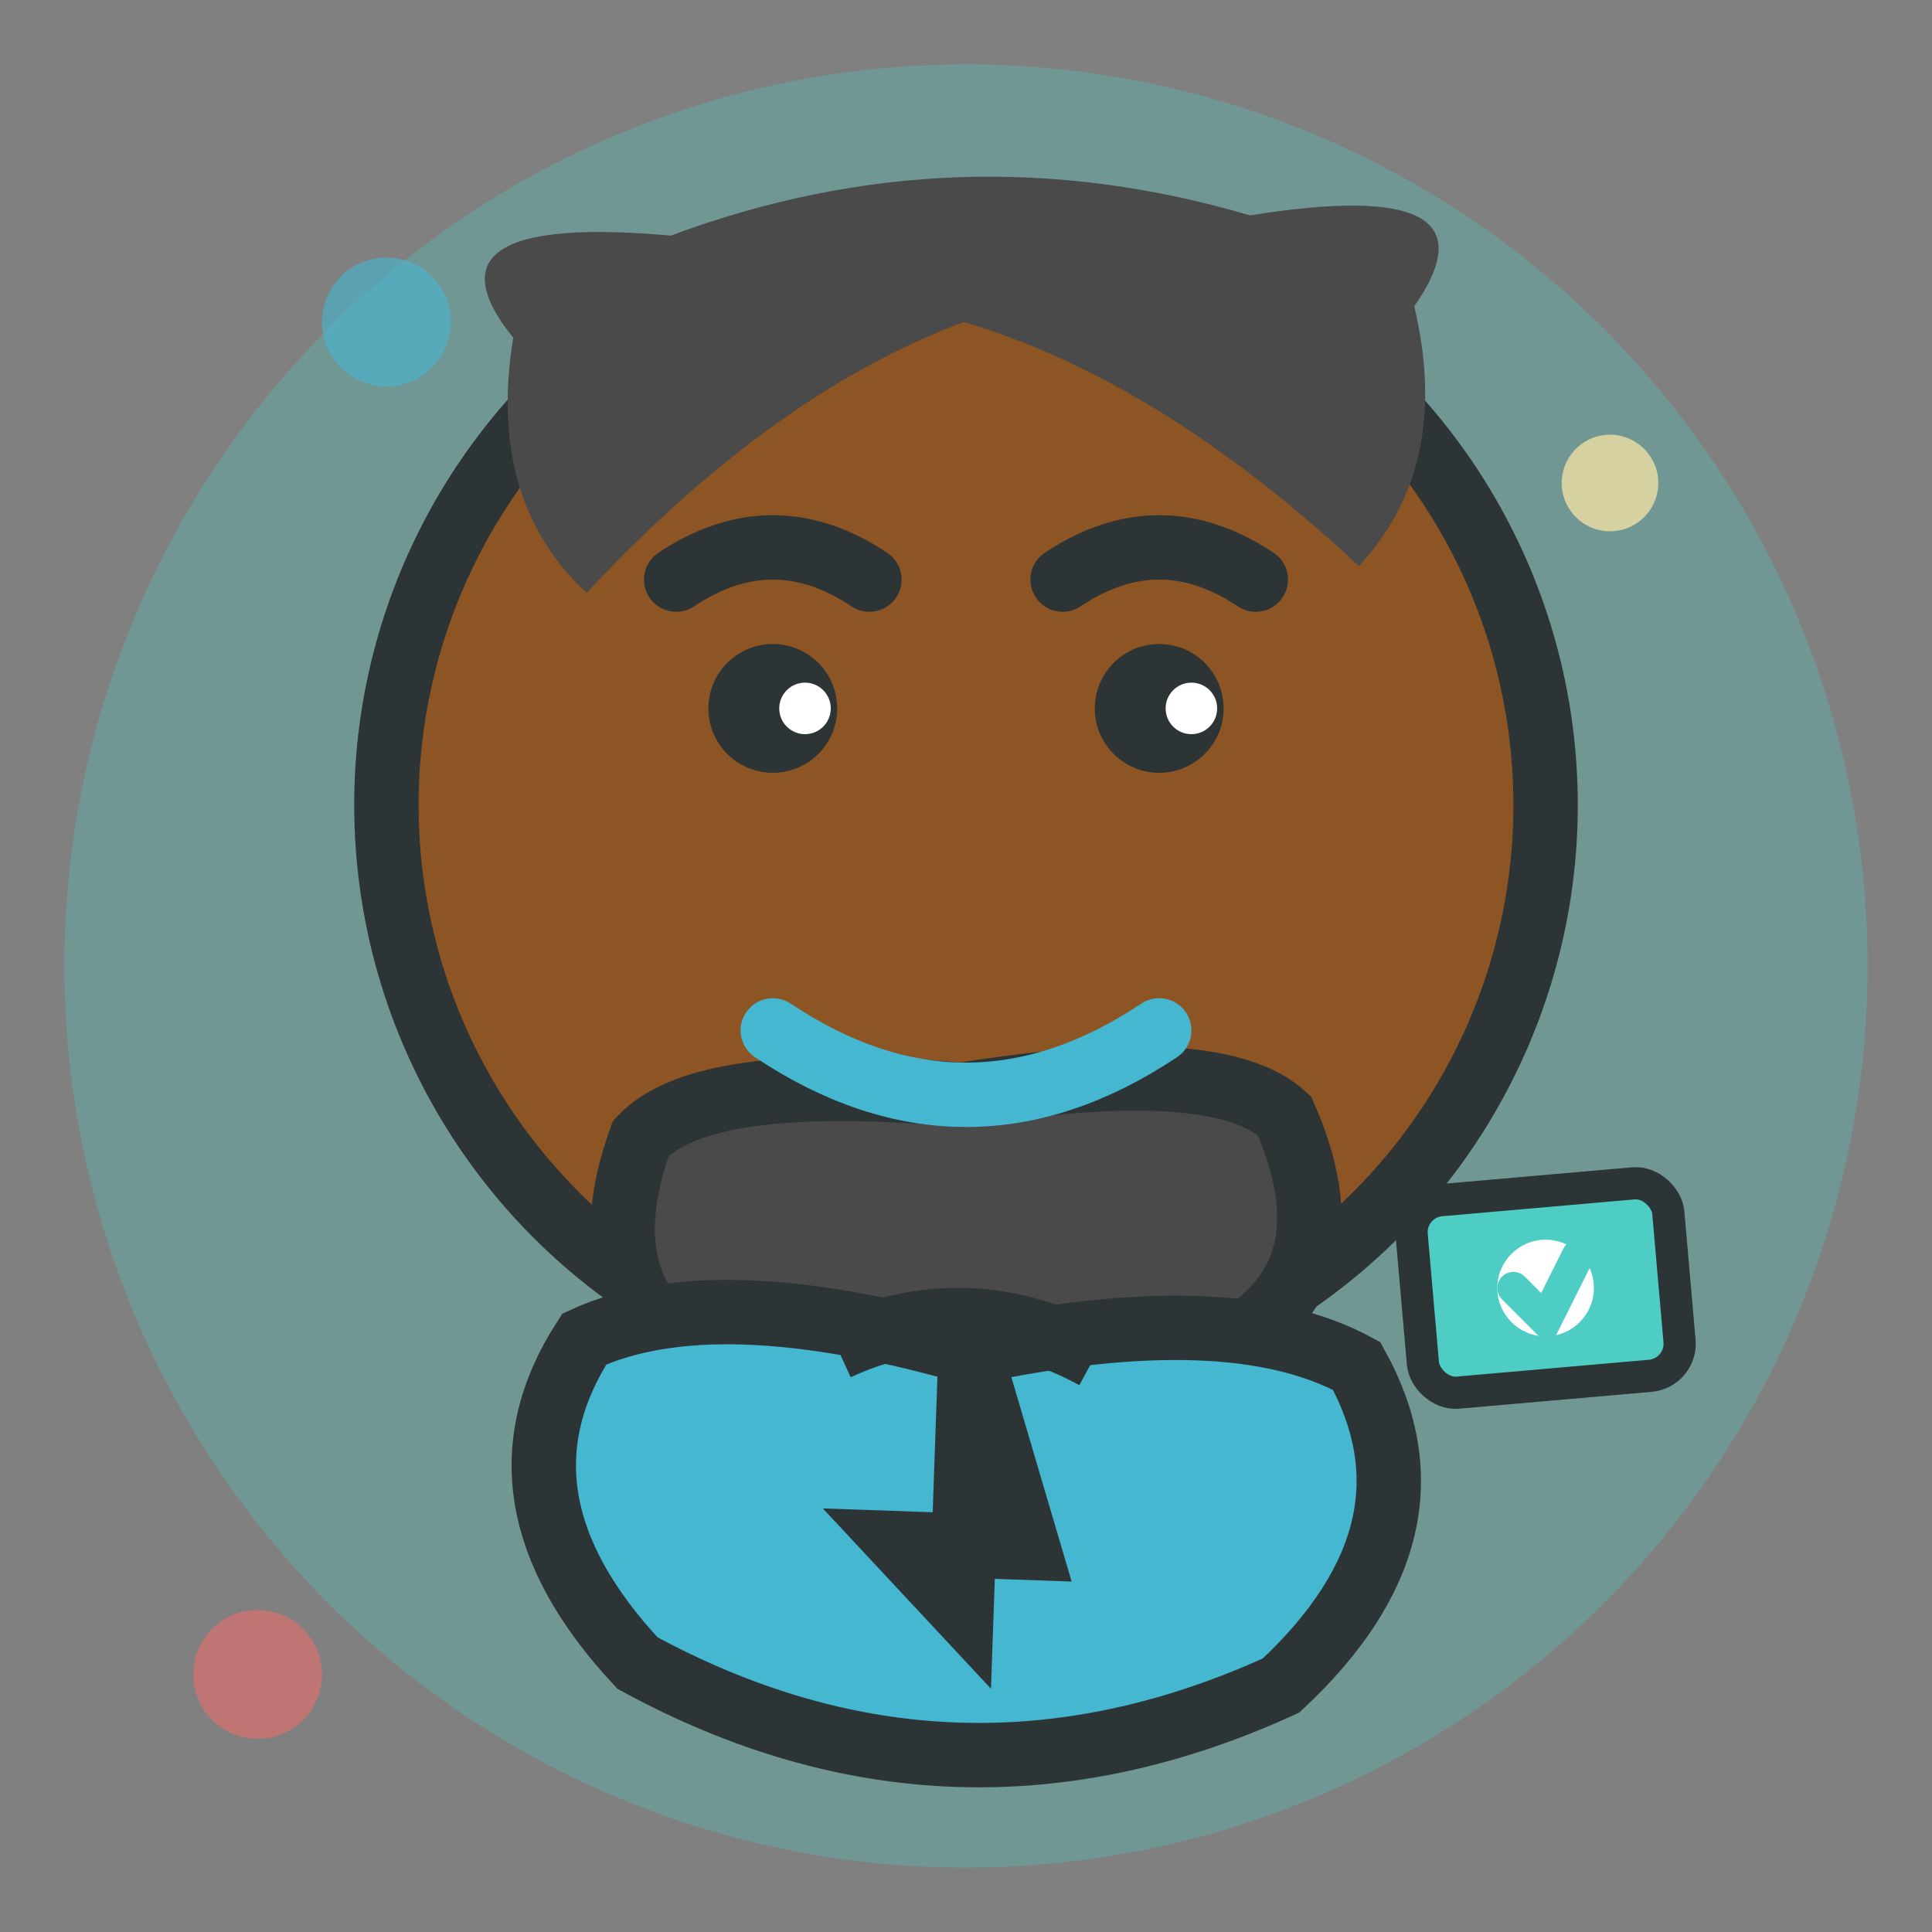 <svg width="60" height="60" viewBox="0 0 60 60" xmlns="http://www.w3.org/2000/svg">
    <rect x="0" y="0" width="60" height="60" fill="#808080" stroke="none"/>
    <defs>
        <style>
            .avatar3-skin { fill: #8D5524; }
            .avatar3-hair { fill: #4A4A4A; }
            .avatar3-shirt { fill: #45B7D1; }
            .avatar3-eyes { fill: #2D3436; }
            .avatar3-white { fill: #FFFFFF; }
            .avatar3-border { fill: none; stroke: #2D3436; stroke-width: 2; }
            .avatar3-smile { fill: none; stroke: #45B7D1; stroke-width: 2; }
            .avatar3-beard { fill: #4A4A4A; }
        </style>
    </defs>
    
    <!-- Background circle -->
    <circle cx="30" cy="30" r="28" fill="#4ECDC4" transform="rotate(-4 30 30)" opacity="0.3"/>
    
    <!-- Main avatar -->
    <g transform="translate(30, 30)">
        <!-- Head/face -->
        <circle cx="0" cy="-5" r="18" class="avatar3-skin" transform="rotate(-2 0 -5)"/>
        <circle cx="0" cy="-5" r="18" class="avatar3-border" transform="rotate(-2 0 -5)"/>
        
        <!-- Hair - short professional style -->
        <path d="M-14 -20 Q-17 -24 -9 -23 Q0 -26 9 -23 Q17 -24 14 -20 Q15 -15 12 -12 Q6 -18 0 -20 Q-6 -18 -12 -12 Q-15 -15 -14 -20 Z" 
              class="avatar3-hair" transform="rotate(-2 0 -18)"/>
        
        <!-- Beard -->
        <path d="M-10 5 Q-12 10 -8 12 Q0 15 8 12 Q12 10 10 5 Q8 3 0 4 Q-8 3 -10 5 Z" 
              class="avatar3-beard" transform="rotate(-2 0 8)"/>
        <path d="M-10 5 Q-12 10 -8 12 Q0 15 8 12 Q12 10 10 5 Q8 3 0 4 Q-8 3 -10 5 Z" 
              class="avatar3-border" transform="rotate(-2 0 8)"/>
        
        <!-- Eyes -->
        <circle cx="-6" cy="-8" r="2" class="avatar3-eyes"/>
        <circle cx="6" cy="-8" r="2" class="avatar3-eyes"/>
        <circle cx="-5" cy="-8" r="0.8" class="avatar3-white"/>
        <circle cx="7" cy="-8" r="0.8" class="avatar3-white"/>
        
        <!-- Eyebrows -->
        <path d="M-9 -12 Q-6 -14 -3 -12" class="avatar3-border" stroke-width="1.5" stroke-linecap="round"/>
        <path d="M3 -12 Q6 -14 9 -12" class="avatar3-border" stroke-width="1.5" stroke-linecap="round"/>
        
        <!-- Nose -->
        <ellipse cx="0" cy="-3" rx="1.3" ry="2.2" class="avatar3-skin" transform="rotate(1 0 -3)"/>
        
        <!-- Smile (partially covered by beard) -->
        <path d="M-6 2 Q0 6 6 2" class="avatar3-smile" stroke-linecap="round"/>
        
        <!-- Body/shirt -->
        <path d="M-12 12 Q-15 17 -10 22 Q0 27 10 22 Q15 17 12 12 Q8 10 0 12 Q-8 10 -12 12 Z" 
              class="avatar3-shirt" transform="rotate(2 0 16)"/>
        <path d="M-12 12 Q-15 17 -10 22 Q0 27 10 22 Q15 17 12 12 Q8 10 0 12 Q-8 10 -12 12 Z" 
              class="avatar3-border" transform="rotate(2 0 16)"/>
        
        <!-- Collar -->
        <path d="M-4 12 Q0 10 4 12" class="avatar3-border" transform="rotate(2 0 12)"/>
        
        <!-- Tie -->
        <path d="M0 12 L0 20 L-2 18 L2 18 Z" class="avatar3-border" transform="rotate(2 0 16)" fill="#FF6B6B"/>
    </g>
    
    <!-- Decorative elements -->
    <circle cx="12" cy="10" r="2" fill="#45B7D1" transform="rotate(8 12 10)" opacity="0.6"/>
    <circle cx="50" cy="15" r="1.5" fill="#FFEAA7" transform="rotate(-3 50 15)" opacity="0.7"/>
    <circle cx="8" cy="52" r="2" fill="#FF6B6B" transform="rotate(6 8 52)" opacity="0.5"/>
    
    <!-- Professional badge -->
    <g transform="translate(48, 40)">
        <rect x="-4" y="-3" width="8" height="6" fill="#4ECDC4" rx="1" transform="rotate(-5 0 0)"/>
        <rect x="-4" y="-3" width="8" height="6" stroke="#2D3436" stroke-width="1" rx="1" transform="rotate(-5 0 0)" fill="none"/>
        <circle cx="0" cy="0" r="1.5" fill="#FFFFFF"/>
        <path d="M-1 0 L0 1 L1 -1" stroke="#4ECDC4" stroke-width="1" fill="none" stroke-linecap="round"/>
    </g>
</svg>
